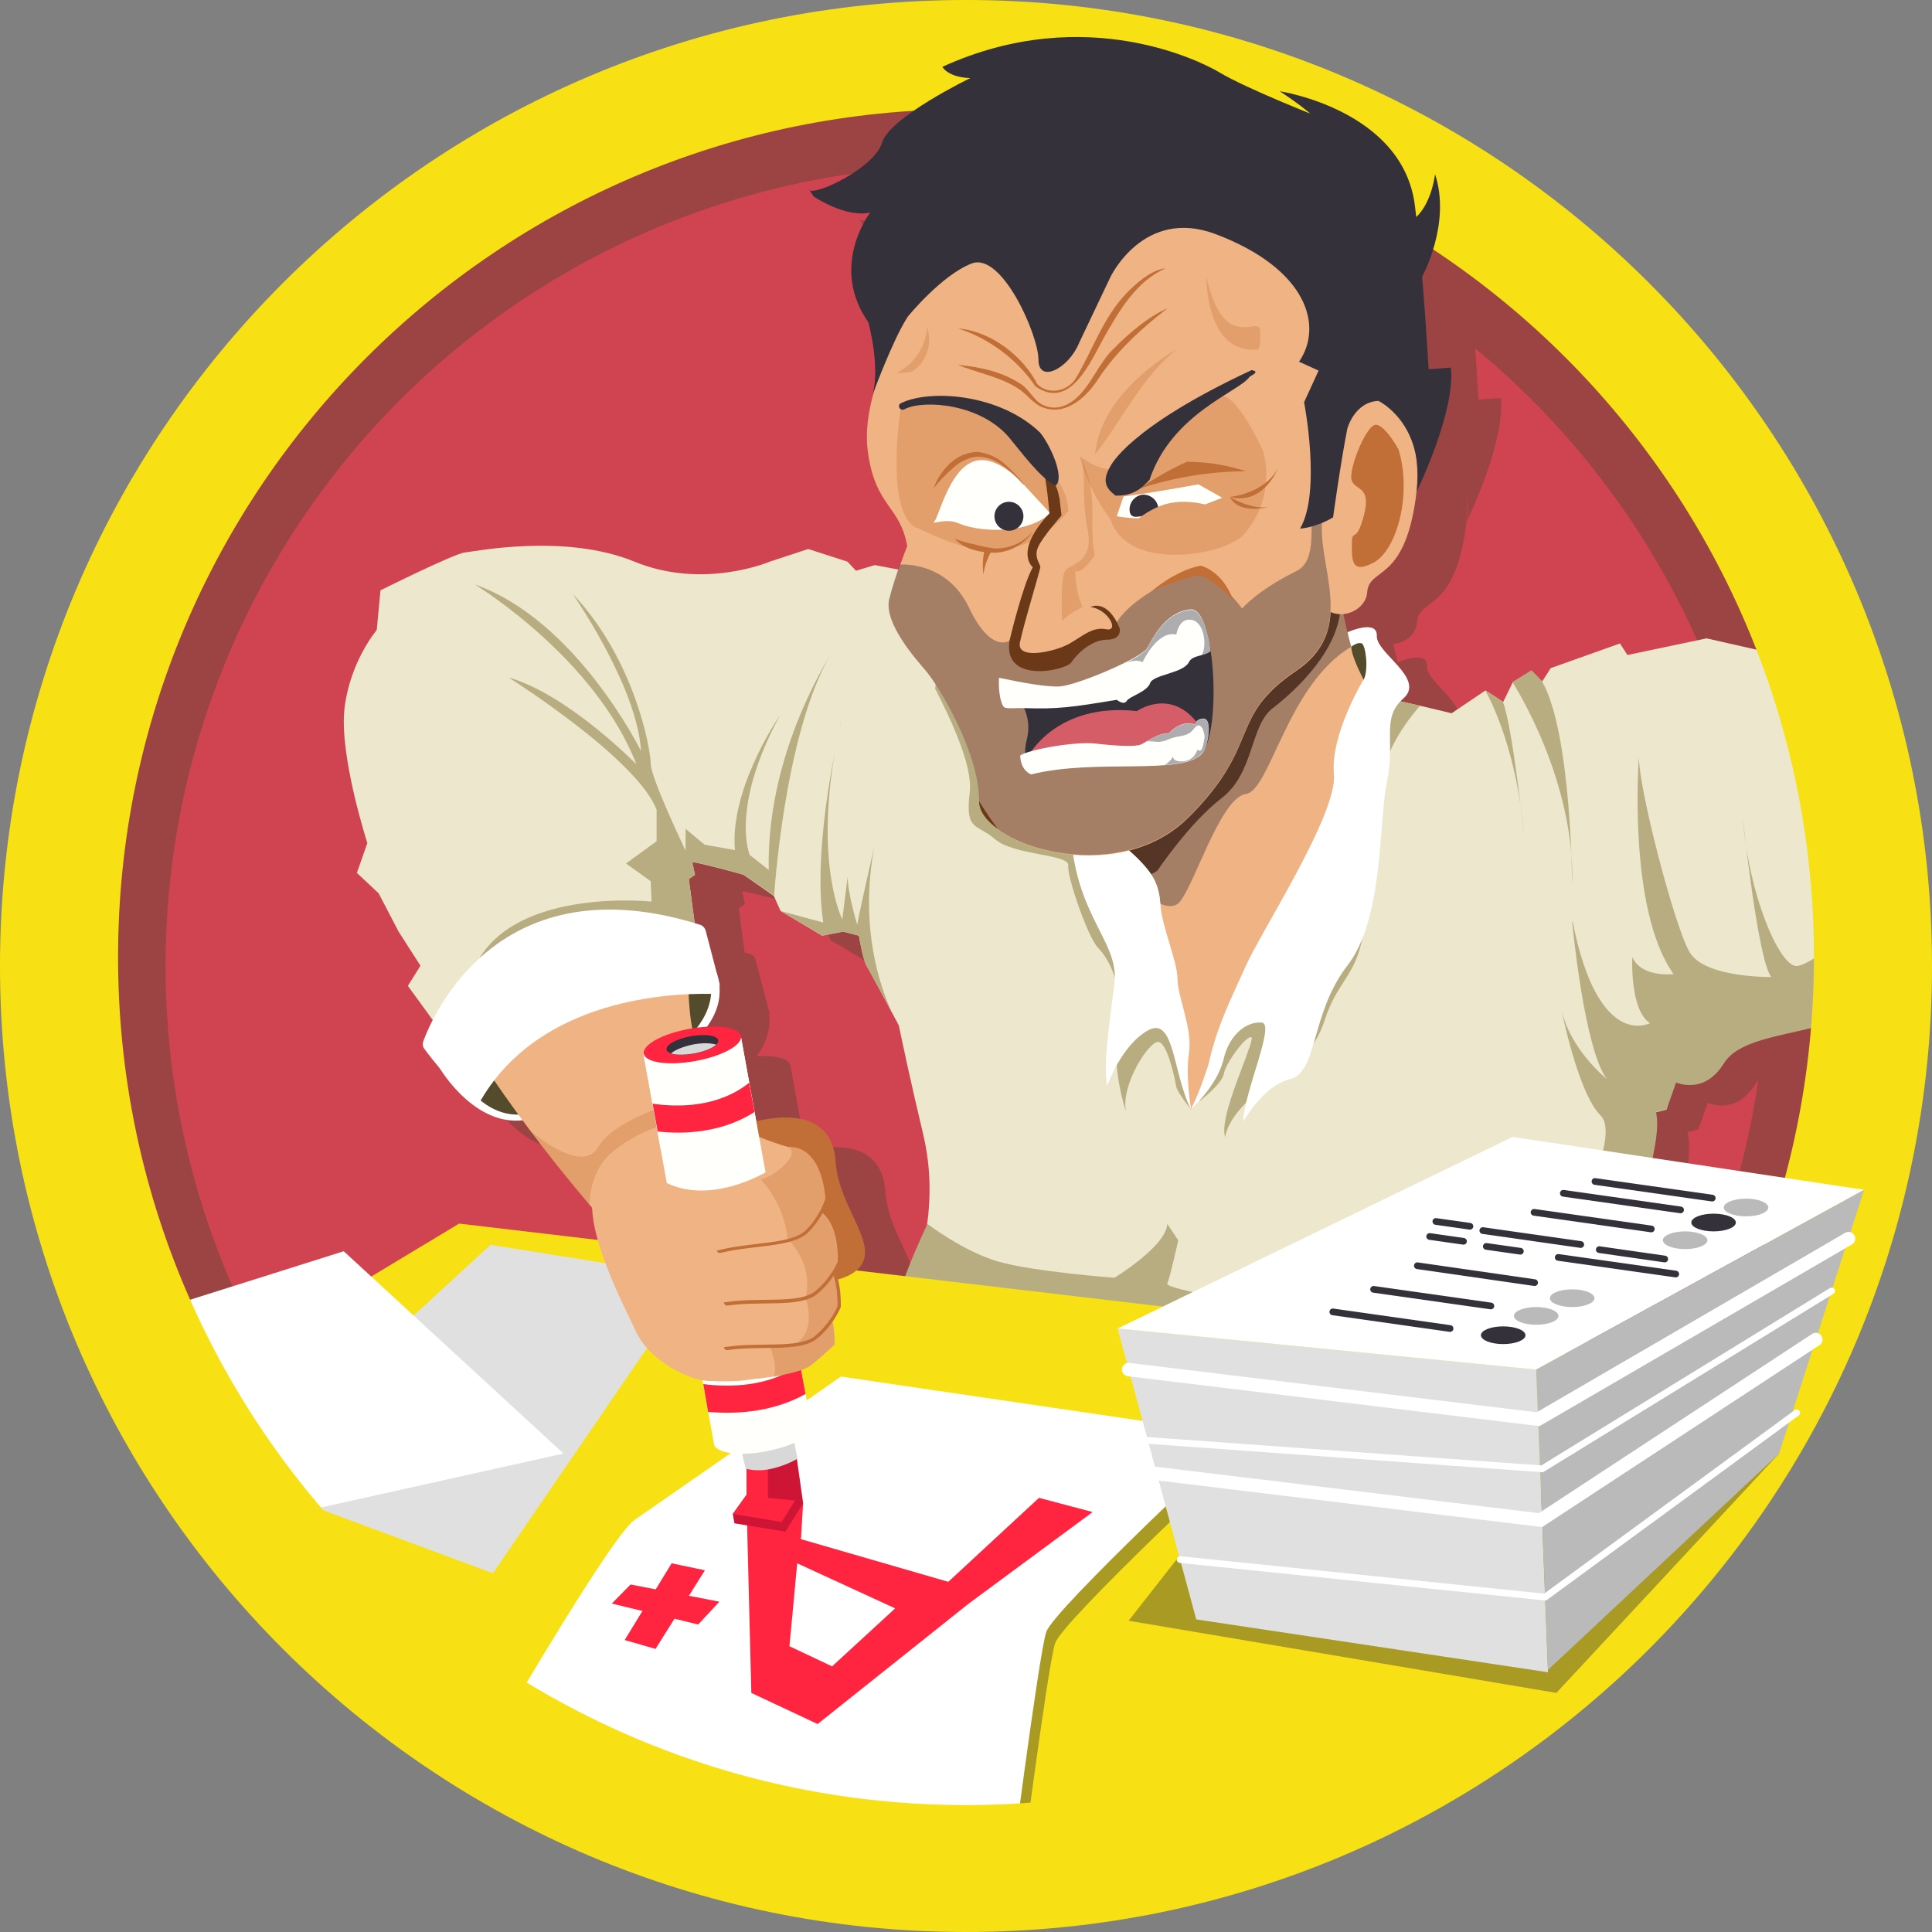 <?xml version="1.0" encoding="UTF-8"?>
<svg id="Layer_351" data-name="Layer 351" xmlns="http://www.w3.org/2000/svg" viewBox="0 0 72 72">
  <rect x="0" y="0" width="72" height="72" fill="#808080" stroke="none"/>
  <defs>
    <style>
      .cls-1 {
        fill: #6b3918;
      }

      .cls-2 {
        fill: #544a2c;
      }

      .cls-3 {
        fill: #e0e0e0;
      }

      .cls-4 {
        fill: #9c4343;
      }

      .cls-5 {
        fill: #fffffc;
      }

      .cls-6, .cls-7, .cls-8 {
        fill: #35313b;
      }

      .cls-7, .cls-8 {
        opacity: .4;
      }

      .cls-7, .cls-9 {
        isolation: isolate;
      }

      .cls-10 {
        fill: #ede7cd;
      }

      .cls-11 {
        fill: #b8ad81;
      }

      .cls-12 {
        fill: #d8d8d8;
      }

      .cls-13 {
        fill: #fff;
      }

      .cls-14 {
        stroke: #35313b;
      }

      .cls-14, .cls-15, .cls-16, .cls-17 {
        fill: none;
        stroke-linecap: round;
        stroke-miterlimit: 10;
      }

      .cls-14, .cls-15, .cls-17 {
        stroke-width: .25px;
      }

      .cls-18 {
        fill: #bababa;
      }

      .cls-19 {
        opacity: .3;
      }

      .cls-9 {
        opacity: .3;
      }

      .cls-9, .cls-20 {
        fill: #c16f36;
      }

      .cls-15 {
        stroke: #c16f36;
      }

      .cls-16 {
        stroke-width: .5px;
      }

      .cls-16, .cls-17 {
        stroke: #fff;
      }

      .cls-21 {
        fill: #cf4450;
      }

      .cls-22 {
        fill: #d45d68;
      }

      .cls-23 {
        fill: #f7e114;
      }

      .cls-24 {
        fill: #ce1535;
      }

      .cls-25 {
        fill: #ff243f;
      }

      .cls-26 {
        fill: #f0b383;
      }
    </style>
  </defs>
  <g id="_.svg" data-name=".svg">
    <circle id="_.svg-2" data-name=".svg" class="cls-4" cx="36" cy="36" r="33.2"/>
  </g>
  <g id="_.svg-3" data-name=".svg">
    <circle id="_.svg-4" data-name=".svg" class="cls-21" cx="36" cy="36" r="29.83"/>
  </g>
  <g>
    <path class="cls-4" d="M71.2,35.58c.24-3.57-2.91-10.03-2.91-10.03l-2.82-.64-2.95.62-.28-.43-2.58.92-.32.5-.39-.4-.71.44-.35.72-.66-.43-1.26.85s0,0,0,0c-.42-.1-.81-.2-1.18-.28,0,0,0,0,0,0-.25-.06-.49-.11-.71-.16.03-.03.05-.07.09-.1.84-.74-1.02-1.69-.99-2.33.03-.63-1.08-.15-1.09-.14-.06-.23-.11-.46-.16-.69.45-.04.85-.38.88-.8.07-.96,1.37-.34,1.81-3.51.07-.49.07-.95.03-1.37.05.33.07.69.01,1.12,0,0,1.45-2.97,1.27-4.61l-.83.06s-.09-1.64-.24-3.46h0s1.09-1.98.48-3.82c0,0-.12,1.04-.69,1.58-.02-.14-.03-.27-.05-.41-.44-3.58-5.04-4.27-5.04-4.27,0,0,.67.43,1.11.81-.79-.32-2.57-1.05-3.37-1.53-.51-.31-4.92-2.66-10.31-.2,0,0,.19.39,1.04.42,0,0-3,1.45-3.29,2.41-.29.96-2.56,2.01-2.72,1.75-.01-.02-.02-.03-.02-.04.05.08.19.29.19.29,0,0,1.19.81,2.11.6,0,0-1.54,1.99-.07,4.09,0,0,.45,1.62.16,2.7,0,0,0,0,0,0-.19.69-.29,1.42-.2,2.1.28,2.08,1.2,2.01,1.47,3.53,0,0-.16.39-.33.9l-.88-.16-.7.21-.32-.34-1.46-.47-1.43.47s-2.47,1.06-5.05,0c-2.58-1.06-5.93-.38-6.32-.34s-3.14,1.41-3.14,1.41l-.14,1.48s-.99,1.16-1.2,2.91c-.21,1.75.85,5.03.85,5.03l-.39,1.11.81.76.74,1.42.82,1.28-.47.75.93,1.27c-.17.34-.29.61-.35.77-.04.1-.03.2.03.28.13.19.34.44.56.7,0,0,0,0,0,0,0,0,1.26,2.16,3.1,1.96.1.14.21.28.31.42,0,0-.02-.01-.03-.02.13.17.27.35.4.52.05.06.1.13.15.19.52.67,1.06,1.35,1.66,2.06,0,0,0-.01,0-.02.03.04.06.08.1.11v.03s0,0,0,0c.05,1.52,1.32,3.92,1.6,4.53.52,1.13,1.84,1.74,2.5,1.86l.03.15s0,0,0,0l.18,1.04s0,0,0,0l.22,1.19c.04.23.46.35,1.03.35l.14.57s.02,0,.04.01v.96l-.51.71h0s.06.35.06.35l1.89.31.66-1.06-.23-1.64s.01,0,.01,0l-.04-.2h0s-.08-.4-.08-.4c.43-.19.69-.42.65-.62l-.38-2.1s.06-.02.09-.03c.12-.05.23-.1.29-.15.59-.48.86-.76.86-.76,0,0,0,0,0,0h0c0-.05,0-.09,0-.14,0-.17-.01-.33-.03-.46-.01-.09-.03-.16-.04-.24.2-.29.3-.53.31-.54v-.04c.01-.39-.03-.72-.1-1,.36-.1.68-.25.87-.51.62-.86-.83-2.19-.94-3.89-.1-1.48-1.29-1.88-2.96-1.49l-.37-2.06-.2-1.12h0c-.05-.26-.57-.39-1.26-.35.33-.45.51-.95.47-1.48,0-.05,0-.1,0-.15l-.1-.38s0,0,0,0h0l-.41-1.57c-.03-.11-.11-.2-.22-.23-.07-.02-.13-.03-.19-.05l-.22-1.65.16-.11.07-.05h0s0,0,0,0l-.06-.28-.04-.2c.16.03.37.08.59.13.62.15,1.33.35,1.33.35l.27.19.85.59.25.56h0s-.01,0-.01,0l.64.38.92.55.78-.15.59.15s.14.88.29,1.13c.06.1.26.47.48.88.11.21.23.42.34.62.04.08.08.16.12.23,0,0,0,0,0,0,.15.28.27.49.27.49h0c.25,1.22.55,2.55.9,4.03.28,1.17.29,2.3.14,3.37-.09.2-1.53,3.21-1.31,4.21-.97,2.14-2.08,3.95-2.08,5.34,0,2.82,6.88,11.82,15.46,8.7,6.63-2.41,8.84-8.76,10.41-12.63l1.44.39s3.08-8.61,2.56-10.53l.4-.1.35-.99c.28.11,1.15.34,1.79-.72.78-1.27,4.65-.67,5.62-1.8s-.46-3.26-.46-3.26c0,0,1.19-.3.57.2ZM52.66,26.36s-.01-.02-.02-.04c0,.02.01.02.02.04Z"/>
    <path class="cls-4" d="M32.02,8.18s-.03-.04,0,0h0Z"/>
  </g>
  <path class="cls-26" d="M38.24,35.24s-6.81-.98-9.21-2.78-5.52-.36-9.38-2.15-5.72-4.82-5.15-7.02,4.99-3.41,9.48-1.87,4.96-3.08,13.47,3.34c0,0,3.97,5.68.8,10.48Z"/>
  <path class="cls-13" d="M16.37,39.78s1.46,2.52,3.54,1.88,7.77-2.44,6.8-5.4c0,0-5.77-1.98-10.34,3.52Z"/>
  <path class="cls-2" d="M16.74,39.41s1.09,2.67,3.18,2.03,7.45-2.32,6.47-5.27c0,0-5.07-2.25-9.65,3.25Z"/>
  <path class="cls-10" d="M32.64,26.4s-1.65,1.57,1.76,15.85c1.33,5.57-3.25,10.11-3.25,12.93s6.88,11.82,15.46,8.7,9.76-12.85,11.73-15.25,7.36-13.03,1-20.49l-26.7-1.73Z"/>
  <path class="cls-10" d="M50.19,25.73s4.79.85,9.16,2.41,2.32,17.98-9.18,13.26-6.08-.74-12.57-5.73-6.71-13.54.42-12.79,12.17,2.85,12.17,2.85Z"/>
  <path class="cls-11" d="M44.39,41.35s-.53-.65-.56-.87-.31-1.58-.65-1.65-1.42,1.6-1.22,2.59c0,0-.56-1.62-.31-3.17s-.35-2.54-.73-2.93-1.16-2.65-1.11-3.07-2.03-.37-2.72-.97-1.13-.28-.95-1.75-1.78-4.74-2.04-5.25,8,6.7,8.37,9.48,1.39,4.22,1.39,4.22c0,0,.12,2.57.54,3.37Z"/>
  <path class="cls-26" d="M49.69,20.35s.33,4.02,1.45,5.5-3.73,15.23-6.66,11.69.86-3.75-3.65-6.8,7.6-12.12,8.86-10.39Z"/>
  <path class="cls-1" d="M49.96,22.3s0,.03,0,.04c.11,1.77-1.69,3.41-2.54,4.06-.84.66-.68,2.41-1.89,3.34-1.21.93-2.4,2.71-2.4,2.71-.08.05-.16.1-.24.14-.18-.28-.44-.58-.83-.91.82-.21,1.6-.6,2.25-1.25,2.73-2.73,1.43-3.71,3.99-5.45,1.96-1.32,1.14-3.2.98-4.83.18.02.32.08.41.2,0,0,.07.88.27,1.95Z"/>
  <path class="cls-7" d="M50.36,24.1c-2.39,1.42-3.02,5.36-3.93,5.49-.99.14-2.01,3.72-2.55,4.1-.18.12-.41.09-.64-.01-.04-.78-.4-1.58-2.41-2.94-.13-.09-.25-.19-.35-.29.5-1.72,1.6-4.26,2.9-6.82,2.56-2.36,5.7-4.12,6.31-3.28,0,0,.17,2.04.67,3.75Z"/>
  <path class="cls-11" d="M34.56,45.61s1.36,1.04,2.66,1.41,4.31.6,4.31.6c0,0,1.94-1.18,1.97-2.01l.41.61s-.3,1.37-.41,1.62,5.79,1.24,9.02,1.53c0,0-1.54-.77-2.16-.95s6.97,1.27,7.31,1.36-3.34,5.17-3.34,5.17c0,0-20.86-4.07-21.09-5.1s1.32-4.23,1.32-4.23Z"/>
  <path class="cls-26" d="M43.5,34.87s.39,3.15.41,3.61.48,2.87.48,2.87c0,0,1.59-2.76,1.62-3.33s.75-2.03.75-2.03l-3.26-1.13Z"/>
  <path class="cls-26" d="M48.97,18.3s.64-1.57,1.39-3.18,2.84.28,2.4,3.45-1.74,2.55-1.81,3.51-2.03,1.46-2.11-.81.13-2.96.13-2.96Z"/>
  <path class="cls-13" d="M44.39,41.35s-.22-1.24-.08-2.12-.43-2.11-.43-2.76-.58-1.91-.64-2.79-.37-1.26-1.18-2-1.72-6.47-1.57-7.76-2.16.77-2.16.77c0,0,1.77,1.03,1.57,5.17s1.85,5.06,1.63,6.8-.41,2.98-.27,3.81c0,0,.52-1.51,1.52-2.07s.92,1.62,1.61,2.95Z"/>
  <path class="cls-26" d="M14.49,23.29s-5.26,6.92,8.03,22.25h0s.78,2.13,3.61,2.13,2-2.31,2.35-2.8-2.01-4.47-2.6-6.24.41-6.65-2.71-11.62-7.42-6.85-8.69-3.73Z"/>
  <path class="cls-10" d="M33.5,38.22s-1.05-1.97-1.2-2.22-.29-1.13-.29-1.13l-.59-.15-.78.15-1.55-.92-.25-.56-1.13-.79s-1.3-.37-1.92-.48l.11.48-.23.16.23,1.73s-2.6-.81-4.91.23-4.43,3.89-4.43,3.89l-1.36-1.87.47-.75-.82-1.28-.74-1.42-.81-.76.39-1.11s-1.06-3.28-.85-5.03,1.2-2.91,1.2-2.91l.14-1.48s2.75-1.37,3.14-1.41,3.74-.72,6.32.34,5.05,0,5.05,0l1.43-.47,1.46.47.32.34.7-.21,1.81.34.56,3.15-1.46,13.66Z"/>
  <path class="cls-26" d="M33.84,11.79s-1.8,2.76-1.5,5.03c.28,2.08,1.2,2.01,1.47,3.53,0,0-.43,1.07-.66,1.97s1.03,2.3,1.34,2.66c.58.68,2.03,3.16,2.01,4.89-.03,1.58,5.08,3.31,7.81.58s1.43-3.71,4-5.45.36-4.42,1.12-6.27,1.49-5.1-.49-8.63-3.47-4.81-7.41-5.16-7.34,2.45-7.69,6.86Z"/>
  <path class="cls-11" d="M52.92,26.3c-.3.35-.79.96-1.12,1.71-.14.31-.25.65-.31,1-.28,1.66-.42,4.57-.72,5.98,0,.01,0,.02-.01.03-.29,1.39-.93,1.58-1.39,2.99-.11.35-.25.62-.4.86-.4.6-.94.93-1.6,1.43-.16.12-.33.25-.5.39-.16.13-.3.26-.42.39-.78.78-.79,1.31-.79,1.31-.16-.47.25-1.61.59-2.5.26-.7.48-1.25.37-1.24-.2.01-.66.61-.89,1.05-.06.12-.11.23-.12.32-.08.39-.9,1.01-.9,1.01h0c0-.16,0-.31.02-.47.19-.48.32-.9.32-.9.01-.06.03-.12.04-.18.32-1.36.78-2.22,1.34-3.48.59-1.31,3.42-5.66,3.28-7.14-.1-1.04.49-2.36.85-3.06.45.08,1.29.25,2.36.5Z"/>
  <path class="cls-7" d="M49.43,18.71c-.77,1.85,1.44,4.53-1.12,6.27-2.57,1.74-1.27,2.72-4,5.45-2.74,2.73-7.84,1-7.82-.57.02-1.72-1.43-4.21-2.01-4.89-.31-.37-1.57-1.75-1.34-2.66.11-.43.26-.9.4-1.27,0,0,1.73-.15,2.57,1.6.83,1.75,1.52,1.23,1.52,1.23l.17.05s.78,1.58,2.69,0c0,0,1.1-.24,1.05-.48-.06-.26.83-1.44,3.13-2.2,0,0,1.01.59,1.62,1.44,0,0,.55-.67,2.03-1.4,1.39-.69-.57-4.38,1.85-5.59-.11,1.21-.42,2.25-.75,3.04Z"/>
  <path class="cls-9" d="M46.28,20c.79-.84,1.1-2.04.8-3.16-.17-.44-1.09-2.2-1.55-2.06-2.88,1.37-3.29,2.4-3.29,2.4-1.12.84-2.05-.36-1.99-.12.23.83.62,1.61,1.14,2.3.58,1.87,3.94,1.42,4.88.64Z"/>
  <path class="cls-9" d="M34.17,19.68c-1.22-.55-.6-4.5-.6-4.5,2.35-.72,3.8.05,4.45,1.42,1.9,1.19,1.79,2.45,1.79,2.45-2.07,2.45-4.42,1.17-5.64.62Z"/>
  <path class="cls-5" d="M44.8,18.84l.75-.29-.89-.5c-2.22.4-2.79.45-2.79.45l-.25.74c1.08.18,2.18.05,3.18-.4Z"/>
  <path class="cls-6" d="M42.54,18.44c.29-.04.57.16.62.45.05.29-.17.28-.46.32s-.55.14-.6-.15c-.04-.29.16-.57.45-.62Z"/>
  <path class="cls-26" d="M42.06,19.64s.7-.72,1.54-.89,1.73.17,1.73.17l-3.27.72Z"/>
  <path class="cls-5" d="M35.74,19.51c-.53-.24-1.07.09-.91-.09s.54-1.86,1.42-2.21,1.92.87,1.92.87l.97,1.05c-.95.85-2.77.66-3.39.38Z"/>
  <circle class="cls-6" cx="37.6" cy="19.24" r=".54"/>
  <path class="cls-1" d="M36.49,29.86c.05.07.29.5.7,1.03-.44-.31-.7-.67-.7-1.03Z"/>
  <path class="cls-20" d="M38.48,19.84h0c-.32.45-.84.73-1.39.76-.28,0-.55-.03-.81-.11-.27-.07-.51-.21-.7-.41h0c.24.09.5.16.75.21.25.07.5.12.75.15.52.01,1.02-.2,1.38-.59,0,0,.03,0,.03,0Z"/>
  <path class="cls-20" d="M38.13,18.05h0c-.23-.27-.49-.51-.78-.71-.28-.21-.61-.32-.95-.32-.33.04-.64.19-.88.42-.27.23-.51.48-.73.76h0c.13-.35.33-.66.6-.92.28-.27.65-.43,1.04-.44.37.04.73.2,1.01.45.27.24.52.5.74.79l-.03-.03Z"/>
  <path class="cls-20" d="M46.43,17.56c-.71-.23-1.45-.35-2.2-.35-.62.28-1.21.62-1.77,1,1.28-.42,2.62-.64,3.97-.65Z"/>
  <path class="cls-20" d="M36.94,20.55c-.15.27-.25.56-.29.86-.04-.31-.03-.63.05-.94l.24.08Z"/>
  <path id="_.svg-3" data-name=" .svg-3" class="cls-6" d="M41.38,17.38s.63-1.43,5.27-3.59c.24.06.14.12-.08.25-.38.56-2.9,1.36-3.73,3.84-.3.33-.63.61-1.27.59-.36-.28-.51-.54-.19-1.09Z"/>
  <path class="cls-9" d="M33.42,13.89c.19.02.38,0,.57-.04.54-.36.77-1.04.56-1.65-.05.72-.48,1.37-1.12,1.69Z"/>
  <path class="cls-1" d="M39.48,18.53l.08.68s-.69.78-.87,1.17.09.64.08.76-.62,2.12-.76,2.8,1.33.34,1.84.05.86-.64,1.37-.54.09-.74-.58-.83c0,0,.62-.34,1.09.8,0,0,.09.42-.48.42s-1.12.53-1.32.84-2.56.83-2.31-.8c0,0,.49-2.07.87-2.74,0,0-.73-.57.62-2.01,0,0-.12-1.37-.23-1.58,0,0,.49.3.59.98Z"/>
  <path class="cls-9" d="M40.34,22.62s-.52.25-.76.52c0,0-.08-1.67.14-1.9s1.05-.29.81-1.51-.04-2.23-.26-2.66c0,0,.46.69.44,2.02s.09,1.59.09,1.59c0,0-.39.67-.73.62,0,0-.01.72.28,1.33Z"/>
  <path class="cls-6" d="M37.22,25.27s1.64.38,2.29.33,3.02-1.05,3.24-1.43.68-1.35,1.61-1.45,1.16,4.45.45,5.33-3.74.07-6.17.69c0,0-.64-.14-.37-1.2.34-1.35-1.05-2.28-1.05-2.28Z"/>
  <path class="cls-22" d="M38.34,28.15s1.05-1.98,4.03-1.65c0,0,1.2-.85,2.21.39,0,0-.14,1.58-3.22,1.26h-3.02Z"/>
  <path class="cls-5" d="M45.12,24.26c-.24.21-.67.14-.81.41-.21.43-1.33.46-1.45.79-.12.33-.77.49-.87.66-.11.18-.37-.04-.37-.04-1.69.28-2.21.35-3.43.31-.44-.01-.75.05-.81-.08-.2-.39-.15-1.05-.15-1.05h.01s0,0,0,0c.03.01.1.02.2.04.46.1,1.57.32,2.07.28.64-.05,3.02-1.05,3.24-1.43.1-.17.26-.49.49-.77.26-.32.62-.62,1.12-.67.27-.03.48.32.62.87.06.2.1.43.13.67Z"/>
  <path class="cls-8" d="M44.78,24.42c.21-.32.11-1.25-.38-1.32-.48-.08-.56.55-.56.55-.72-.17-1.26,1.03-1.26,1.03-.18-.1-.43-.05-.61.02.4-.21.7-.4.78-.53.1-.17.26-.49.49-.77.26-.32.62-.62,1.12-.67.27-.03.48.32.62.87.06.2.1.43.13.67-.1.08-.21.12-.34.15Z"/>
  <path class="cls-5" d="M44.9,26.79c.27.07.13,1-.08,1.27-.71.87-3.95.19-6.39.8,0,0-.39-.12-.41-.7.25-.21,2.04-.54,2.8-.45.79.09,1.51.13,1.71.03.2-.09.64-.44,1.02-.41,0,0,.45-.53.99-.33,0,0,.02-.24.36-.22Z"/>
  <path class="cls-8" d="M44.81,28.05c-.23.29-.74.4-1.41.46.26-.16.31-.32.31-.32,0,0-.01.22.4.18.42-.04.51-.43.51-.43,0,0,.02.04.11.03s.14-.36.16-.5c0-.14-.12-.67-.39-.32-.26.35-.56.23-.94.4-.37.17-.55.06-.73.08-.04,0-.06,0-.06-.02.22-.13.52-.3.78-.27,0,0,.45-.53.99-.33,0,0,.02-.24.35-.22.28.08.14,1-.08,1.27Z"/>
  <path id="_.svg-4" data-name=" .svg-4" class="cls-6" d="M39.35,18.1c-.52-.2-1.37-1.35-1.73-1.78-1.07-1.28-3.18-1.43-3.89-1.08-.18.12-.33-.15-.14-.22,1.07-.52,3.66-.35,5.17,1.1.39.48.92,1.66.59,1.97Z"/>
  <path class="cls-20" d="M42.95,22.01s.83-.74,1.79-.93c0,0,.79.16,1.21,1.26,0,0-.86-.83-1.22-.88s-1.77.55-1.77.55Z"/>
  <path class="cls-9" d="M42.06,19.64s.7-.72,1.54-.89,1.73.17,1.73.17l-3.27.72Z"/>
  <path class="cls-20" d="M45.83,18.52s1.28-.11,1.79-1.06c0,0-.54,1.39-1.79,1.06Z"/>
  <path class="cls-20" d="M45.83,18.52s.93.56,1.58.34c0,0-1.2.38-1.58-.34Z"/>
  <path class="cls-10" d="M54.1,26.58l1.26-.85.66.43.35-.72.71-.44.39.4.32-.5,2.58-.92.28.43,2.95-.62,2.82.64s3.67,7.54,2.79,10.83-4.41,2.93-5.4,4.06-1.44.99-1.44.99l-.26,1.04-9.28,2.42s-.17-12.17,1.28-17.17Z"/>
  <path class="cls-9" d="M44.96,10.31s-.05,2.88,1.9,2.72c0,0,.14,0,.1-.72-.04-.58-1.36.9-2-2Z"/>
  <path class="cls-20" d="M35.72,13.6c.81.08,1.64.25,2.35.73.36.26.49.68.9.8.37.15.8,0,1.09-.25.62-.52.88-1.37,1.48-1.92.56-.57,1.29-1.18,1.97-1.47-.96.74-1.86,1.56-2.54,2.57-.42.67-1.17,1.42-2.03,1.15-.41-.11-.65-.51-.98-.72-.64-.43-1.56-.61-2.24-.88h0Z"/>
  <path class="cls-11" d="M58.59,34.35s.44,4.73,1.29,5.86c0,0-1.36-1.08-1.69-2.59,0,0,.61,3.11,1.46,3.95s-1.46,4.94-1.46,4.94c0,0-1.88.24-2.31,0,0,0,1.6.71,2,.85s-3.22,3.25-3.22,3.25l3.81,1.04s3.75-8.29,3.24-10.21l.4-.1.59-1.67-.34.63s1.11.59,1.89-.68,3.98-.99,4.95-2.12,1.22-3.99,1.22-3.99c0,0-2.86,2.54-3.49,2.49s-1.76-2.63-1.98-5.52c0,0,.56,5.33,1.06,5.93,0,0-2.47.04-3.04-.92s-1.95-6.28-1.89-7.34c0,0-.45,5.72,1.29,8.15,0,0-1.19.15-1.54-.63,0,0-.1,1.97.66,2.46,0,0-1.93,1.05-2.88-3.78Z"/>
  <path class="cls-20" d="M35.71,12.24c1.24.11,2.42,1.04,2.95,2.08.44.43,1.18.25,1.46-.27.6-1.02.99-2.19,1.82-3.08.39-.41.97-.92,1.5-.97-1.11.49-1.72,1.57-2.3,2.58-.5.9-1.26,2.73-2.55,1.82-.69-1.02-1.76-1.8-2.88-2.16h0Z"/>
  <path class="cls-20" d="M52.1,16.72s-.44-.82-.8-.89-1.05,1.65-.93,2.06.75.19.46,1.31-.45.46-.45,1.06-.03,1.16.82.7,1.44-2.55.91-4.24Z"/>
  <g class="cls-19">
    <path class="cls-20" d="M40.81,16.93c.16-1.73,1.7-3.12,3.09-3.95-1.34,1.04-2.11,2.72-3.09,3.95h0Z"/>
  </g>
  <path class="cls-23" d="M7.65,51.3l9.46-5.7,48.35,5.7s-5.55,16.22-27.45,17.9S7.65,51.3,7.65,51.3Z"/>
  <polygon class="cls-3" points="8.83 55.09 18.37 58.63 25.91 47.61 18.28 46.39 8.83 55.09"/>
  <path class="cls-13" d="M21,54.17l-11.02,2.45c-1.84-2.32-3.38-4.89-4.55-7.66l7.38-2.33,8.19,7.54Z"/>
  <path class="cls-7" d="M19.28,64.27s3.88-6.64,4.69-7.2,7.7-5.35,7.7-5.35l14.89,2.19s-6.96,6.48-7.24,7.33-1.4,9.6-1.4,9.6c0,0-17.52.07-18.65-6.56Z"/>
  <path class="cls-13" d="M18.95,63.85s3.88-6.64,4.69-7.2,7.7-5.35,7.7-5.35l14.89,2.19s-6.96,6.48-7.24,7.33-1.4,9.6-1.4,9.6c0,0-17.52.07-18.65-6.56Z"/>
  <path id="_.svg-2" data-name=" .svg-2" class="cls-23" d="M36,67.27c-17.45,0-31.6-14.15-31.6-31.6S18.55,4.07,36,4.07s31.6,14.15,31.6,31.6h0c0,17.45-14.15,31.6-31.6,31.6ZM36,0C16.12,0,0,16.12,0,36s16.12,36,36,36,36-16.12,36-36S55.88,0,36,0Z"/>
  <polygon class="cls-25" points="27.84 56.72 28 63.09 30.47 64.25 36.09 59.77 40.72 56.35 38.72 55.82 35.34 58.95 29.85 57.36 29.93 56.02 29.67 55.88 27.84 56.72"/>
  <path class="cls-6" d="M33.84,11.79s1.24-1.53,2.37-1.97,2.49,2.67,2.49,3.58,1.12.34,1.51-.61l1.17-2.46s1.23-2.61,3.91-1.61c3.45,1.3,4.03,3.45,3.12,4.76l.73.33-.54,1.18s.65,3.35-.15,4.71c0,0,.58-.03,1.23-.42,0,0,.28-2.04.53-3.3,0,0,.26-1,1.16-1.04,0,0,1.73.82,1.43,3.37,0,0,1.45-2.97,1.27-4.61l-.83.06s-.2-3.63-.51-6.09c-.44-3.58-5.04-4.27-5.04-4.27,0,0,1.51.97,1.49,1.28s.02-.3.02-.3c0,0-2.72-1.06-3.77-1.69-.51-.31-4.92-2.66-10.31-.2,0,0,.19.39,1.04.42,0,0-3,1.45-3.29,2.41s-2.56,2.01-2.72,1.75.17.25.17.25c0,0,1.19.81,2.11.6,0,0-1.54,1.99-.07,4.09,0,0,.45,1.62.16,2.7,0,0,.71-1.95,1.31-2.93Z"/>
  <path class="cls-13" d="M50.82,25.32s-1.25,2.05-1.11,3.53-2.7,5.84-3.28,7.14-1.06,2.2-1.39,3.66c0,0-.31,1.02-.66,1.69,0,0,.99-.88,1.22-1.87s.93-1.42,1.43-1.36-.67,2.6-.7,3.69c0,0,.74-1.34,1.76-1.59s.75-2.45,2.12-4.22,1.16-5.33,1.48-6.87-.23-2.35.61-3.09-1.02-1.69-.99-2.33-1.09-.14-1.09-.14c0,0,.21,1.03.61,1.76Z"/>
  <path class="cls-2" d="M50.36,24.1s.24-.19.39-.12.26,1,.07,1.35c0,0-.46-.86-.46-1.22Z"/>
  <path class="cls-11" d="M55.35,25.73s1.15,1.93,1.44,5.35c0,0-.42-3.99-.78-4.92l-.66-.43Z"/>
  <path class="cls-11" d="M56.37,25.43s2.36,3.63,2.22,7.6c0,0-.02-5.75-1.13-7.65l-.39-.4-.71.44Z"/>
  <path class="cls-11" d="M31.41,26.62c-.04.2-.1.43-.16.7.05-.23.1-.46.16-.7Z"/>
  <path class="cls-11" d="M33.24,37.73c-.32-.6-.84-1.56-.94-1.73-.15-.25-.29-1.13-.29-1.13l-.59-.15-.77.15-1.56-.92,1.59.43c-.29-1.95.09-4.6.44-6.39-.75,4.29.27,6.27.27,6.27l.2-1.59c0,.64.36,1.8.36,1.8,0-.16.56-2.6.63-2.91-.56,3.04.23,5.24.66,6.17Z"/>
  <path class="cls-11" d="M30.93,24.43c-1.71,2.96-2.08,8.95-2.08,8.95l-1.13-.78s-1.3-.37-1.92-.49l.1.49-.23.16.23,1.73s-2.59-.8-4.9.23c-1.44.65-2.81,2-3.63,2.93,0-4.79,6.91-4.05,6.91-4.05l-.03-.76-.92-.66,1.14-.83v-1.18c-.75-1.88-5.23-4.74-5.51-4.92,2.23.64,4.76,3.24,4.76,3.24-1.5-3.87-5.76-6.55-6.03-6.71,3.8,1.33,6.2,6.21,6.2,6.21-.14-2.29-2.28-5.46-2.54-5.85,2.31,2.44,2.9,5.79,2.9,6.32s1.3,3.24,1.3,3.24v-.81l.71.59,1.13.2c-.2-2.17,1.48-4.74,1.68-5.03-1.88,3.47-1.13,5.21-1.13,5.21l.71.56c-.08-3.67,1.57-6.81,2.28-7.99Z"/>
  <path class="cls-6" d="M53,10.31s1.09-1.98.48-3.82c0,0-.21,1.92-1.5,1.91,0,0,.12,2.13,1.02,1.91Z"/>
  <polygon class="cls-24" points="27.82 54.56 27.82 55.71 27.31 56.42 27.37 56.77 29.27 57.08 29.93 56.02 29.67 54.17 27.82 54.56"/>
  <polygon class="cls-25" points="29.63 55.92 29.13 56.72 27.31 56.42 27.82 55.71 27.82 54.58 28.62 54.62 28.62 55.82 29.63 55.92"/>
  <path class="cls-12" d="M27.54,53.71l.25,1.02s.41.14.99,0,.94-.37.94-.37l-.23-1.15-1.94.49Z"/>
  <path class="cls-5" d="M27.61,38.62l-3.63.66,2.63,14.54c.06.33.92.46,1.92.27,1-.18,1.77-.6,1.71-.93l-2.63-14.54Z"/>
  <path class="cls-20" d="M22.93,44.93s-1.21-.81.6-1.5c1.68-.63,1.84-.73,3.9-1.43s3.6-.41,3.71,1.28,1.57,3.02.94,3.89-2.78.64-2.78.64c0,0,.09-1.52-.66-2.62s-3.87,2.03-5.71-.26Z"/>
  <path class="cls-25" d="M30.02,51.95c-.97.54-2.03.7-2.93.7-.25,0-.49-.02-.7-.03l-.18-1.04c.97.13,2.44.11,3.61-.72l.2,1.09Z"/>
  <path class="cls-26" d="M29.68,44.35c-.02.11-.22.25-.55.37-.06.03-.11.04-.18.07-1.71.58-4.83.86-6.02.14.02-.3-.04,1.06-.86.11l-.08-1.38c.08-.27.12.32,2.21-.56.98-.41,1.31-1.68,2.06-1.78,0,0,.22.38,1.17.68,1.1.52,1.96.75,1.96.75,0,0,.74-.01.29,1.59Z"/>
  <path class="cls-26" d="M23.29,43.75s2.3.22,5.46.24c0,0,.59,1.86.56,4.61s-.71,2.95-2.95,2.86c-.57-.02-2.12-.65-2.68-1.88-.42-.93-3.16-6-.39-5.82Z"/>
  <path class="cls-26" d="M25.81,49.03s2.46.58,3.53-.04.6-.92.6-.92c0,0,1.19-.09,1.17,2.03,0,0-.27.28-.86.76s-3.22.68-3.88.59c-.41-.06-.88-1.75-.88-1.75"/>
  <path class="cls-9" d="M26.83,40.78c-.03.22-1.94,1.12-1.94,1.12,0,0-.89.11-2.02.99-.74.58-.89,1.48-.9,2.02-.81-.96-1.55-1.88-2.21-2.77.82.67,2.05,1.44,2.55.59.77-1.32,4.55-2.17,4.52-1.95Z"/>
  <path class="cls-15" d="M30.04,46.65s1.19-.09,1.17,2.03c0,0-.25.63-.84,1.11s-2.04.22-3.27.4"/>
  <path class="cls-26" d="M25.91,47.61s2.46.58,3.53-.04.6-.92.6-.92c0,0,1.19-.09,1.17,2.03,0,0-.25.63-.84,1.11s-2.04.22-3.27.4-1.88-.67-1.88-.67"/>
  <path class="cls-15" d="M31.21,47.02s-.25.63-.84,1.11-2.04.22-3.27.4"/>
  <path class="cls-26" d="M25.92,45.94s2.46.58,3.53-.04.6-.92.6-.92c0,0,1.19-.09,1.17,2.03,0,0-.25.63-.84,1.11s-2.04.22-3.27.4-1.88-.67-1.88-.67"/>
  <polygon class="cls-7" points="44.37 57.45 42.06 60.4 58 63.09 66.3 54.17 44.37 57.45"/>
  <path class="cls-15" d="M30.76,44.64s-.18.65-.72,1.19-2.01.44-3.21.74"/>
  <path class="cls-26" d="M25.38,44.13s2.51.31,3.5-.41.5-.97.5-.97c0,0,1.17-.21,1.38,1.9,0,0-.18.65-.72,1.19s-2.01.44-3.21.74-1.94-.47-1.94-.47"/>
  <path class="cls-9" d="M30.75,44.64s-.06.22-.21.5c.32.21.68.69.67,1.88,0,0-.07.16-.21.39.13.3.21.7.21,1.27,0,0-.08.19-.23.43.07.26.13.58.12,1,0,0-.27.27-.86.76-.21.17-.85.36-1.42.44.21-.31-.12-1.12-.12-1.12l.95-.11c.82-.51.37-1.72.37-1.72.32-1.31-.67-2.19-.67-2.19-.1-1-.56-1.72-.99-2.21.2-.07.38-.15.52-.25,1-.73.5-.97.5-.97,0,0,1.16-.22,1.37,1.89Z"/>
  <path class="cls-5" d="M27.61,38.62l.92,5.07c-.43.24-2.16,1.12-3.68.4l-.87-4.81,3.63-.66Z"/>
  <ellipse class="cls-25" cx="25.8" cy="38.94" rx="1.84" ry=".61" transform="translate(-6.52 5.22) rotate(-10.26)"/>
  <path class="cls-13" d="M15.78,38.79c.38-1.02,2.85-6.67,10.3-4.33.11.03.19.12.22.23l.51,1.95c.05.21-.1.4-.31.4-1.46-.03-6.31.15-8.55,3.91-.11.19-.36.22-.51.06-.44-.49-1.28-1.43-1.63-1.93-.06-.08-.07-.19-.03-.28Z"/>
  <ellipse class="cls-6" cx="25.8" cy="38.94" rx=".98" ry=".33" transform="translate(-6.52 5.22) rotate(-10.26)"/>
  <path class="cls-12" d="M26.69,38.93c-.13.13-.45.26-.83.33-.35.06-.66.06-.85,0,.13-.13.45-.26.84-.34.34-.06.65-.05.84.01Z"/>
  <path class="cls-25" d="M28.12,41.44c-.94.6-1.98.77-2.87.77-.26,0-.51-.02-.74-.04l-.19-1.04c.93.14,2.44.15,3.6-.78l.2,1.09Z"/>
  <polygon class="cls-13" points="29.71 58.26 29.42 61.35 31.01 62.1 33.36 59.94 29.71 58.26"/>
  <polygon class="cls-25" points="25.03 58.26 23.28 61.12 24.43 61.45 26.27 58.52 25.03 58.26"/>
  <path class="cls-25" d="M23.5,59.05s3.31.64,3.31.64l-.79.85-3.22-.78.7-.71Z"/>
  <polygon class="cls-3" points="44.58 60.35 57.69 62.32 57.25 51.04 41.65 49.51 44.58 60.35"/>
  <polygon class="cls-13" points="56.37 42.37 69.47 44.34 57.25 51.04 41.65 49.51 56.37 42.37"/>
  <polygon class="cls-18" points="66.3 54.17 69.47 44.34 57.25 51.04 57.69 62.23 66.3 54.17"/>
  <polyline class="cls-16" points="42.06 51.04 57.32 52.89 68.89 46.16"/>
  <polyline class="cls-16" points="42.15 54.8 57.41 56.65 67.67 49.92"/>
  <polyline class="cls-17" points="43.98 58.12 57.58 59.52 66.96 52.65"/>
  <polyline class="cls-17" points="42.78 53.68 57.47 54.74 68.26 48.11"/>
  <ellipse class="cls-6" cx="56.02" cy="49.76" rx=".83" ry=".33"/>
  <ellipse class="cls-6" cx="63.86" cy="45.56" rx=".83" ry=".33"/>
  <ellipse class="cls-18" cx="57.25" cy="49.04" rx=".83" ry=".33"/>
  <ellipse class="cls-18" cx="65.07" cy="45" rx=".83" ry=".33"/>
  <ellipse class="cls-18" cx="58.59" cy="48.38" rx=".83" ry=".33"/>
  <ellipse class="cls-18" cx="62.8" cy="46.22" rx=".83" ry=".33"/>
  <line class="cls-14" x1="54.04" y1="49.51" x2="49.67" y2="48.89"/>
  <line class="cls-14" x1="55.56" y1="48.67" x2="51.19" y2="48.05"/>
  <line class="cls-14" x1="57.19" y1="47.8" x2="52.82" y2="47.17"/>
  <line class="cls-14" x1="62.45" y1="47.48" x2="58.07" y2="46.86"/>
  <line class="cls-14" x1="54.54" y1="46.26" x2="53.28" y2="46.08"/>
  <line class="cls-14" x1="56.66" y1="46.63" x2="55.39" y2="46.45"/>
  <line class="cls-14" x1="54.78" y1="45.7" x2="53.51" y2="45.52"/>
  <line class="cls-14" x1="62.04" y1="46.92" x2="59.6" y2="46.57"/>
  <line class="cls-14" x1="58.91" y1="46.38" x2="55.26" y2="45.86"/>
  <line class="cls-14" x1="61.54" y1="45.8" x2="57.17" y2="45.18"/>
  <line class="cls-14" x1="62.63" y1="45.09" x2="58.26" y2="44.47"/>
  <line class="cls-14" x1="63.81" y1="44.65" x2="59.44" y2="44.03"/>
</svg>
